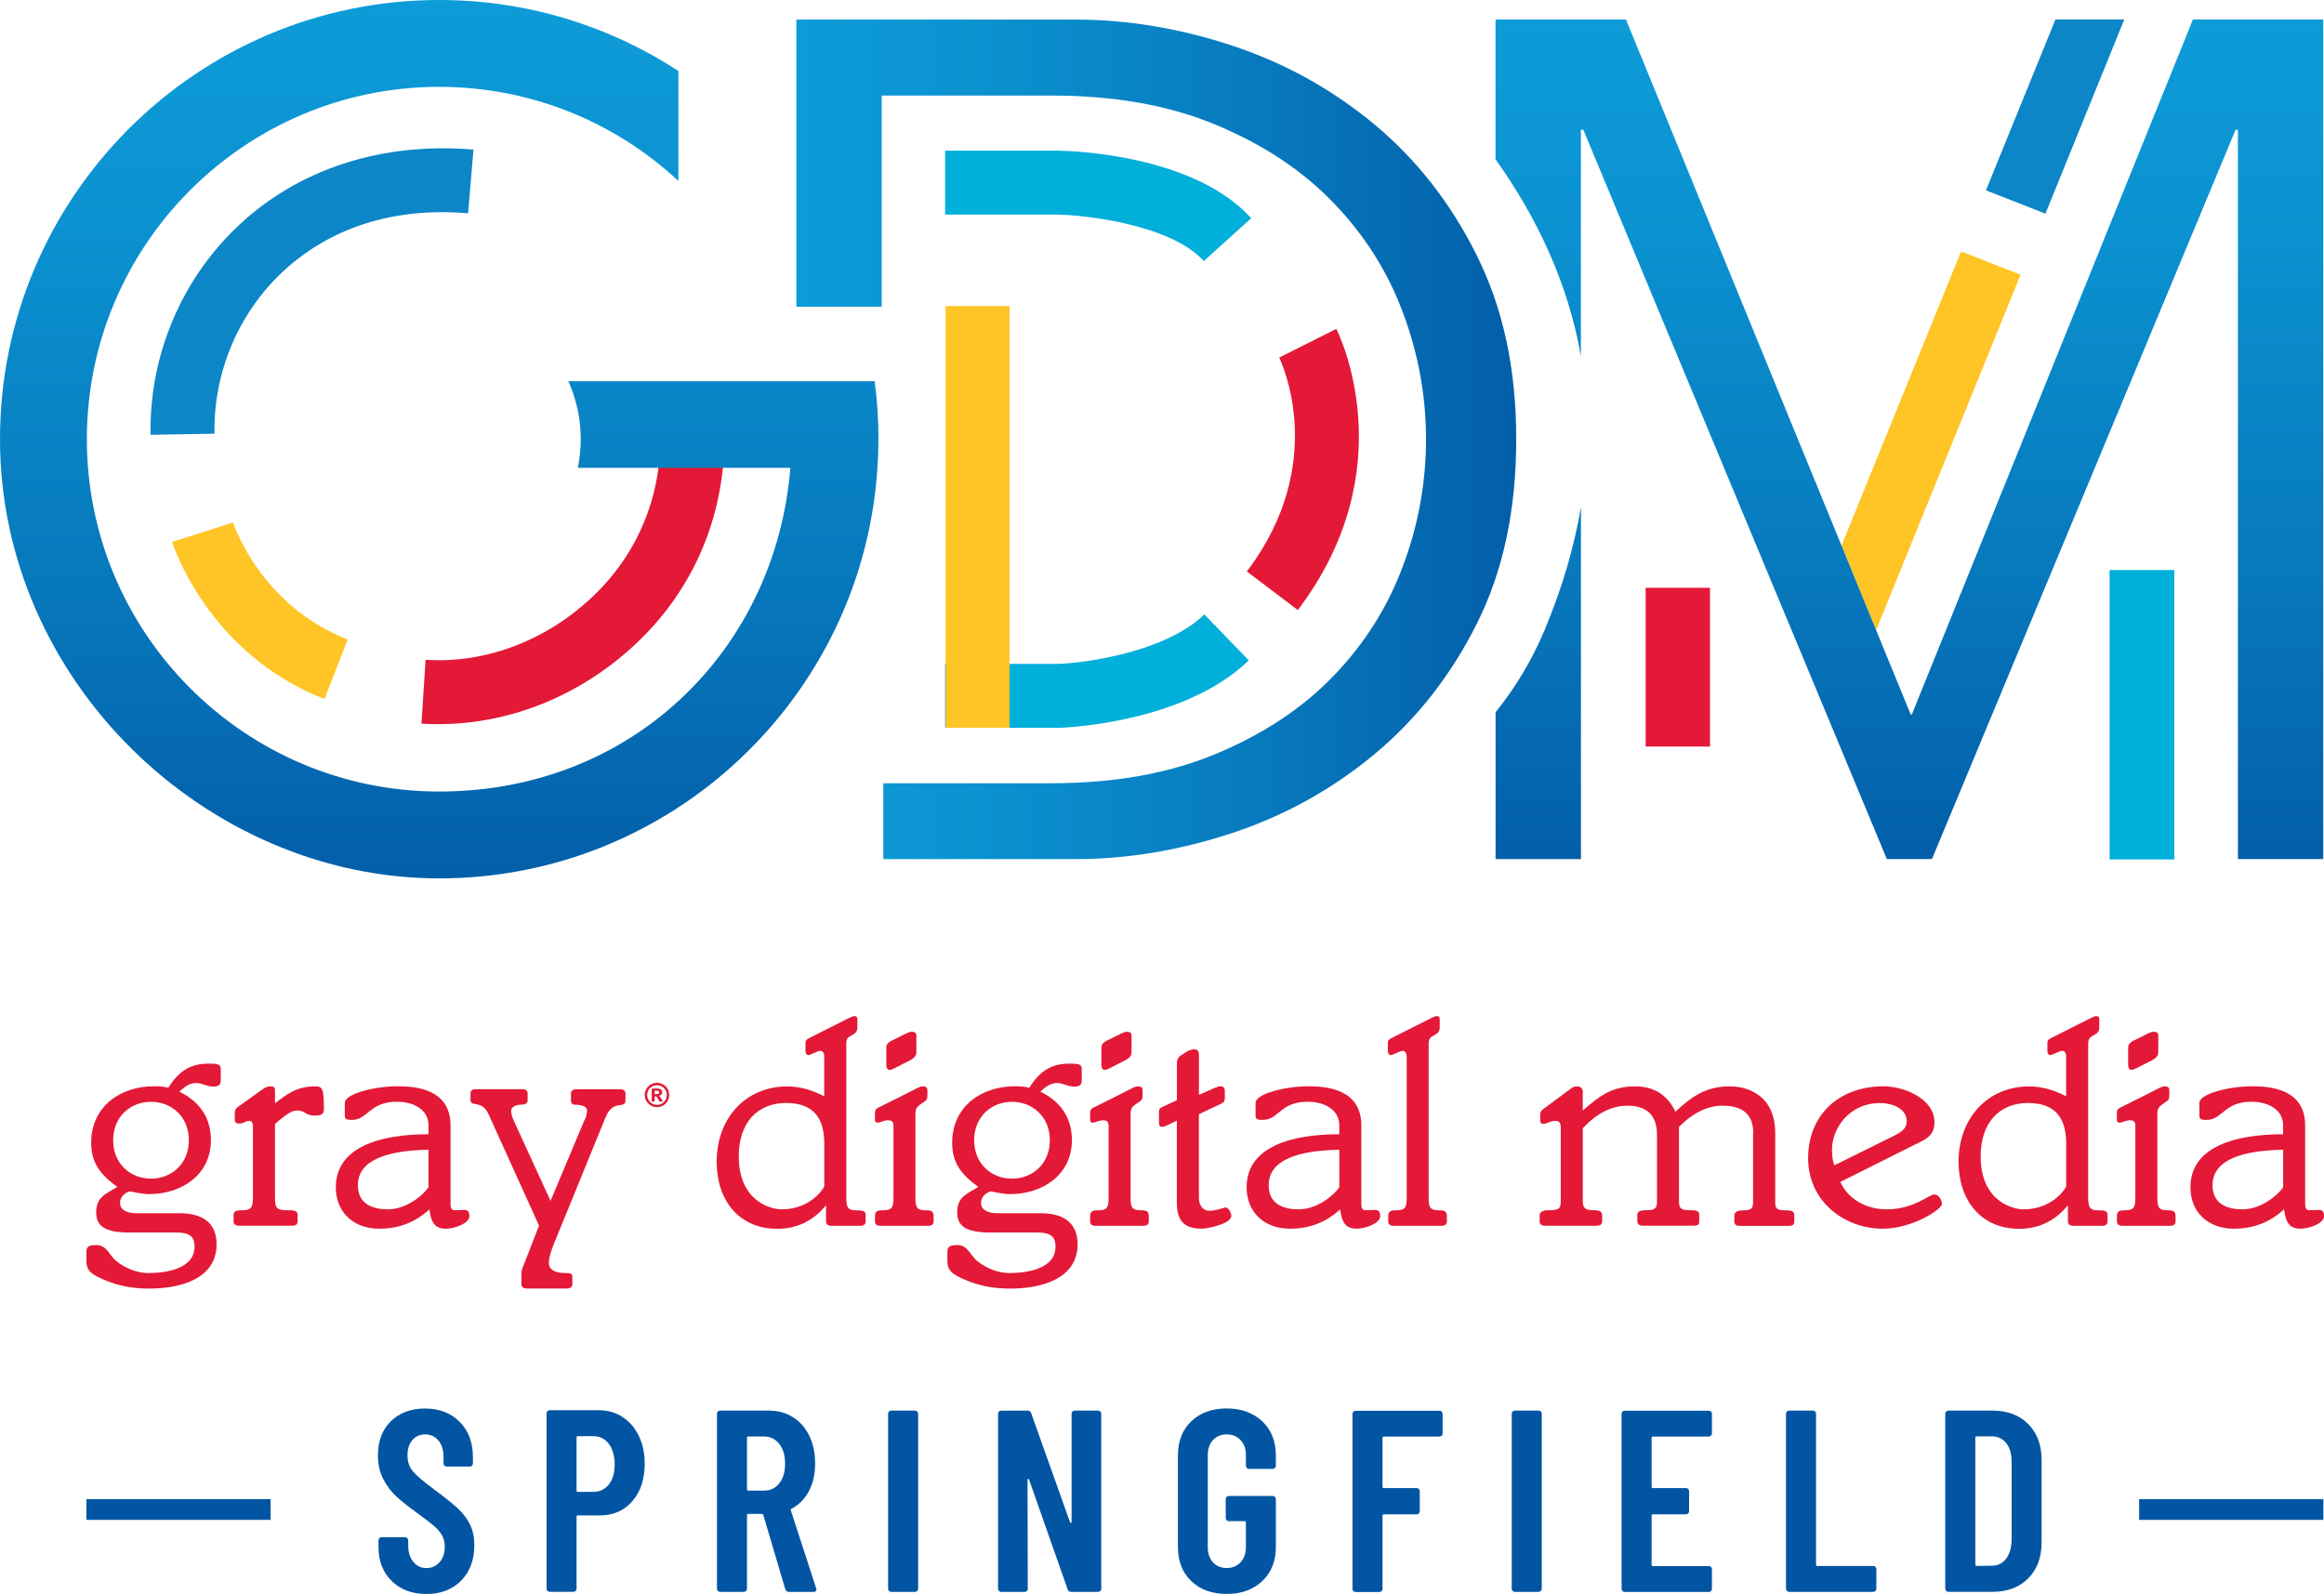 <?xml version="1.0" encoding="UTF-8" standalone="no"?>
<svg
   id="Layer_1"
   viewBox="0 0 448.91 307.95"
   version="1.1"
   sodipodi:docname="kytv-logo-white.svg"
   width="448.91"
   height="307.95"
   inkscape:version="1.3.2 (091e20e, 2023-11-25, custom)"
   xmlns:inkscape="http://www.inkscape.org/namespaces/inkscape"
   xmlns:sodipodi="http://sodipodi.sourceforge.net/DTD/sodipodi-0.dtd"
   xmlns:xlink="http://www.w3.org/1999/xlink"
   xmlns="http://www.w3.org/2000/svg"
   xmlns:svg="http://www.w3.org/2000/svg">
  <sodipodi:namedview
     id="namedview41"
     pagecolor="#ffffff"
     bordercolor="#000000"
     borderopacity="0.25"
     inkscape:showpageshadow="2"
     inkscape:pageopacity="0.0"
     inkscape:pagecheckerboard="0"
     inkscape:deskcolor="#d1d1d1"
     inkscape:zoom="1.2209596"
     inkscape:cx="219.08997"
     inkscape:cy="150.70114"
     inkscape:window-width="1440"
     inkscape:window-height="914"
     inkscape:window-x="-6"
     inkscape:window-y="-6"
     inkscape:window-maximized="1"
     inkscape:current-layer="Layer_1" />
  <defs
     id="defs4">
    <style
       id="style1">.cls-1{fill:url(#New_Gradient_Swatch_1);}.cls-1,.cls-2,.cls-3,.cls-4,.cls-5,.cls-6,.cls-7,.cls-8{stroke-width:0px;}.cls-2{fill:url(#New_Gradient_Swatch_1-3);}.cls-3{fill:url(#New_Gradient_Swatch_1-2);}.cls-9{fill:none;stroke:#0255a3;stroke-miterlimit:10;stroke-width:4px;}.cls-4{fill:#0c86c7;}.cls-5{fill:#e31937;}.cls-6{fill:#ffc425;}.cls-7{fill:#0255a3;}.cls-8{fill:#00afda;}</style>
    <linearGradient
       id="New_Gradient_Swatch_1"
       x1="261.78"
       y1="44.13"
       x2="261.78"
       y2="213.83"
       gradientUnits="userSpaceOnUse">
      <stop
         offset="0"
         stop-color="#0d9cd8"
         id="stop1" />
      <stop
         offset=".25"
         stop-color="#0b92d0"
         id="stop2" />
      <stop
         offset=".65"
         stop-color="#0779bd"
         id="stop3" />
      <stop
         offset=".99"
         stop-color="#035faa"
         id="stop4" />
    </linearGradient>
    <linearGradient
       id="New_Gradient_Swatch_1-2"
       x1="545.78"
       y1="47.9"
       x2="545.78"
       y2="210.11"
       xlink:href="#New_Gradient_Swatch_1"
       gradientTransform="translate(-176.94,-44.13)" />
    <linearGradient
       id="New_Gradient_Swatch_1-3"
       x1="330.78"
       y1="129"
       x2="469.82"
       y2="129"
       xlink:href="#New_Gradient_Swatch_1"
       gradientTransform="translate(-176.94,-44.13)" />
    <linearGradient
       inkscape:collect="always"
       xlink:href="#New_Gradient_Swatch_1"
       id="linearGradient41"
       gradientUnits="userSpaceOnUse"
       x1="261.78"
       y1="44.13"
       x2="261.78"
       y2="213.83"
       gradientTransform="translate(-176.94,-44.13)" />
  </defs>
  <path
     class="cls-7"
     d="m 75.66,305.44 c -1.7,-1.67 -2.55,-3.85 -2.55,-6.55 v -1.3 c 0,-0.17 0.06,-0.31 0.17,-0.43 0.12,-0.12 0.26,-0.18 0.42,-0.18 h 4.55 c 0.17,0 0.31,0.06 0.42,0.18 0.12,0.12 0.18,0.26 0.18,0.43 v 1 c 0,1.3 0.33,2.35 0.98,3.15 0.65,0.8 1.49,1.2 2.53,1.2 1.04,0 1.88,-0.38 2.55,-1.13 0.67,-0.75 1,-1.74 1,-2.98 0,-0.87 -0.18,-1.62 -0.55,-2.25 -0.37,-0.63 -0.88,-1.23 -1.55,-1.8 -0.67,-0.57 -1.73,-1.38 -3.2,-2.45 -1.67,-1.2 -3.01,-2.27 -4.03,-3.2 -1.02,-0.93 -1.87,-2.06 -2.55,-3.38 -0.68,-1.32 -1.03,-2.84 -1.03,-4.58 0,-2.77 0.83,-4.97 2.5,-6.6 1.67,-1.63 3.87,-2.45 6.6,-2.45 2.73,0 5,0.86 6.7,2.58 1.7,1.72 2.55,3.99 2.55,6.83 v 1.2 c 0,0.17 -0.06,0.31 -0.17,0.43 -0.12,0.12 -0.26,0.17 -0.42,0.17 h -4.5 c -0.17,0 -0.31,-0.06 -0.42,-0.17 -0.12,-0.12 -0.17,-0.26 -0.17,-0.43 v -1.3 c 0,-1.3 -0.33,-2.34 -0.98,-3.13 -0.65,-0.78 -1.51,-1.18 -2.58,-1.18 -1,0 -1.82,0.36 -2.45,1.08 -0.63,0.72 -0.95,1.71 -0.95,2.98 0,1.2 0.34,2.22 1.03,3.05 0.68,0.83 2.03,1.98 4.03,3.45 2.03,1.5 3.57,2.73 4.6,3.68 1.03,0.95 1.83,1.99 2.4,3.13 0.57,1.13 0.85,2.48 0.85,4.05 0,2.84 -0.85,5.11 -2.55,6.83 -1.7,1.72 -3.94,2.58 -6.7,2.58 -2.76,0 -5,-0.83 -6.7,-2.5 z"
     id="path4" />
  <path
     class="cls-7"
     d="m 120.25,273.77 c 1.35,0.87 2.4,2.08 3.15,3.65 0.75,1.57 1.13,3.35 1.13,5.35 0,3 -0.79,5.42 -2.38,7.25 -1.58,1.83 -3.68,2.75 -6.28,2.75 h -4.25 c -0.17,0 -0.25,0.08 -0.25,0.25 v 13.91 c 0,0.17 -0.06,0.31 -0.17,0.42 -0.12,0.12 -0.26,0.18 -0.42,0.18 h -4.6 c -0.17,0 -0.31,-0.06 -0.43,-0.18 -0.12,-0.12 -0.17,-0.26 -0.17,-0.42 v -33.87 c 0,-0.17 0.06,-0.31 0.17,-0.43 0.12,-0.12 0.26,-0.18 0.43,-0.18 h 9.4 c 1.77,0 3.33,0.43 4.68,1.3 z m -2.65,13.03 c 0.75,-0.95 1.13,-2.24 1.13,-3.88 0,-1.64 -0.38,-2.99 -1.13,-3.98 -0.75,-0.98 -1.74,-1.48 -2.98,-1.48 h -3 c -0.17,0 -0.25,0.08 -0.25,0.25 v 10.26 c 0,0.17 0.08,0.25 0.25,0.25 h 3 c 1.23,0 2.23,-0.48 2.98,-1.43 z"
     id="path5" />
  <path
     class="cls-7"
     d="m 151.69,307.04 -4.25,-14.36 c -0.07,-0.13 -0.15,-0.2 -0.25,-0.2 h -2.65 c -0.17,0 -0.25,0.08 -0.25,0.25 v 14.21 c 0,0.17 -0.06,0.31 -0.18,0.42 -0.12,0.12 -0.26,0.18 -0.42,0.18 h -4.6 c -0.17,0 -0.31,-0.06 -0.42,-0.18 -0.12,-0.12 -0.18,-0.26 -0.18,-0.42 v -33.82 c 0,-0.17 0.06,-0.31 0.18,-0.43 0.12,-0.12 0.26,-0.17 0.42,-0.17 h 9.41 c 1.77,0 3.33,0.42 4.68,1.28 1.35,0.86 2.4,2.05 3.15,3.6 0.75,1.55 1.12,3.33 1.12,5.33 0,2 -0.4,3.85 -1.2,5.35 -0.8,1.5 -1.92,2.63 -3.35,3.4 -0.13,0.03 -0.18,0.13 -0.15,0.3 l 4.9,15.06 c 0.03,0.07 0.05,0.15 0.05,0.25 0,0.3 -0.18,0.45 -0.55,0.45 h -4.8 c -0.33,0 -0.55,-0.17 -0.65,-0.5 z m -7.4,-29.27 v 9.96 c 0,0.17 0.08,0.25 0.25,0.25 h 3.05 c 1.2,0 2.18,-0.47 2.93,-1.4 0.75,-0.93 1.13,-2.2 1.13,-3.8 0,-1.6 -0.38,-2.88 -1.13,-3.83 -0.75,-0.95 -1.73,-1.43 -2.93,-1.43 h -3.05 c -0.17,0 -0.25,0.08 -0.25,0.25 z"
     id="path6" />
  <path
     class="cls-7"
     d="m 171.73,307.36 c -0.12,-0.12 -0.18,-0.26 -0.18,-0.42 v -33.82 c 0,-0.17 0.06,-0.31 0.18,-0.43 0.12,-0.12 0.26,-0.17 0.42,-0.17 h 4.6 c 0.17,0 0.31,0.06 0.42,0.17 0.12,0.12 0.18,0.26 0.18,0.43 v 33.82 c 0,0.17 -0.06,0.31 -0.18,0.42 -0.12,0.12 -0.26,0.18 -0.42,0.18 h -4.6 c -0.17,0 -0.31,-0.06 -0.42,-0.18 z"
     id="path7" />
  <path
     class="cls-7"
     d="m 207.15,272.69 c 0.12,-0.12 0.26,-0.17 0.42,-0.17 h 4.55 c 0.17,0 0.31,0.06 0.42,0.17 0.12,0.12 0.18,0.26 0.18,0.43 v 33.82 c 0,0.17 -0.06,0.31 -0.18,0.42 -0.12,0.12 -0.26,0.18 -0.42,0.18 h -5.25 c -0.33,0 -0.55,-0.17 -0.65,-0.5 l -7.45,-21.21 c -0.03,-0.1 -0.09,-0.14 -0.17,-0.12 -0.08,0.02 -0.12,0.08 -0.12,0.18 l 0.05,21.06 c 0,0.17 -0.06,0.31 -0.17,0.42 -0.12,0.12 -0.26,0.18 -0.42,0.18 h -4.55 c -0.17,0 -0.31,-0.06 -0.42,-0.18 -0.12,-0.12 -0.18,-0.26 -0.18,-0.42 v -33.82 c 0,-0.17 0.06,-0.31 0.18,-0.43 0.12,-0.12 0.26,-0.17 0.42,-0.17 h 5.15 c 0.33,0 0.55,0.17 0.65,0.5 l 7.5,21.06 c 0.03,0.1 0.09,0.14 0.18,0.12 0.08,-0.02 0.12,-0.08 0.12,-0.17 v -20.91 c 0,-0.17 0.06,-0.31 0.17,-0.43 z"
     id="path8" />
  <path
     class="cls-7"
     d="m 230.11,305.46 c -1.72,-1.65 -2.58,-3.84 -2.58,-6.58 v -17.71 c 0,-2.73 0.86,-4.93 2.58,-6.58 1.72,-1.65 3.99,-2.48 6.83,-2.48 2.84,0 5.13,0.83 6.88,2.48 1.75,1.65 2.63,3.86 2.63,6.63 v 1.95 c 0,0.17 -0.06,0.31 -0.17,0.43 -0.12,0.12 -0.26,0.18 -0.42,0.18 h -4.6 c -0.17,0 -0.31,-0.06 -0.43,-0.18 -0.12,-0.12 -0.17,-0.26 -0.17,-0.43 v -2.05 c 0,-1.2 -0.34,-2.17 -1.03,-2.9 -0.68,-0.73 -1.58,-1.1 -2.68,-1.1 -1.1,0 -1.98,0.37 -2.65,1.1 -0.67,0.73 -1,1.7 -1,2.9 v 17.81 c 0,1.2 0.33,2.17 1,2.9 0.67,0.73 1.55,1.1 2.65,1.1 1.1,0 1.99,-0.37 2.68,-1.1 0.68,-0.73 1.03,-1.7 1.03,-2.9 v -4.8 c 0,-0.17 -0.08,-0.25 -0.25,-0.25 h -3.05 c -0.17,0 -0.31,-0.06 -0.42,-0.17 -0.12,-0.12 -0.18,-0.26 -0.18,-0.43 v -3.65 c 0,-0.17 0.06,-0.31 0.18,-0.43 0.12,-0.12 0.26,-0.18 0.42,-0.18 h 8.5 c 0.17,0 0.31,0.06 0.42,0.18 0.12,0.12 0.17,0.26 0.17,0.43 v 9.25 c 0,2.73 -0.88,4.93 -2.63,6.58 -1.75,1.65 -4.04,2.48 -6.88,2.48 -2.84,0 -5.11,-0.83 -6.83,-2.48 z"
     id="path9" />
  <path
     class="cls-7"
     d="m 278.48,277.35 c -0.12,0.12 -0.26,0.18 -0.43,0.18 H 267.3 c -0.17,0 -0.25,0.08 -0.25,0.25 v 9.46 c 0,0.17 0.08,0.25 0.25,0.25 h 6.35 c 0.17,0 0.31,0.06 0.43,0.18 0.12,0.12 0.17,0.26 0.17,0.43 v 3.85 c 0,0.17 -0.06,0.31 -0.17,0.43 -0.11,0.12 -0.26,0.18 -0.43,0.18 h -6.35 c -0.17,0 -0.25,0.08 -0.25,0.25 v 14.16 c 0,0.17 -0.06,0.31 -0.18,0.42 -0.12,0.12 -0.26,0.18 -0.42,0.18 h -4.6 c -0.17,0 -0.31,-0.06 -0.42,-0.18 -0.12,-0.12 -0.18,-0.26 -0.18,-0.42 v -33.82 c 0,-0.17 0.06,-0.31 0.18,-0.43 0.12,-0.12 0.26,-0.17 0.42,-0.17 h 16.21 c 0.17,0 0.31,0.06 0.43,0.17 0.12,0.12 0.17,0.26 0.17,0.43 v 3.8 c 0,0.17 -0.06,0.31 -0.17,0.43 z"
     id="path10" />
  <path
     class="cls-7"
     d="m 292.19,307.36 c -0.12,-0.12 -0.18,-0.26 -0.18,-0.42 v -33.82 c 0,-0.17 0.06,-0.31 0.18,-0.43 0.12,-0.12 0.26,-0.17 0.42,-0.17 h 4.6 c 0.17,0 0.31,0.06 0.42,0.17 0.12,0.12 0.18,0.26 0.18,0.43 v 33.82 c 0,0.17 -0.06,0.31 -0.18,0.42 -0.12,0.12 -0.26,0.18 -0.42,0.18 h -4.6 c -0.17,0 -0.31,-0.06 -0.42,-0.18 z"
     id="path11" />
  <path
     class="cls-7"
     d="m 330.51,277.35 c -0.12,0.12 -0.26,0.18 -0.42,0.18 h -10.81 c -0.17,0 -0.25,0.08 -0.25,0.25 v 9.46 c 0,0.17 0.08,0.25 0.25,0.25 h 6.4 c 0.17,0 0.31,0.06 0.42,0.18 0.12,0.12 0.17,0.26 0.17,0.43 v 3.85 c 0,0.17 -0.06,0.31 -0.17,0.43 -0.11,0.12 -0.26,0.18 -0.42,0.18 h -6.4 c -0.17,0 -0.25,0.08 -0.25,0.25 v 9.5 c 0,0.17 0.08,0.25 0.25,0.25 h 10.81 c 0.17,0 0.31,0.06 0.42,0.17 0.12,0.12 0.17,0.26 0.17,0.43 v 3.8 c 0,0.17 -0.06,0.31 -0.17,0.42 -0.12,0.12 -0.26,0.18 -0.42,0.18 h -16.26 c -0.17,0 -0.31,-0.06 -0.42,-0.18 -0.12,-0.12 -0.18,-0.26 -0.18,-0.42 v -33.82 c 0,-0.17 0.06,-0.31 0.18,-0.43 0.12,-0.12 0.26,-0.17 0.42,-0.17 h 16.26 c 0.17,0 0.31,0.06 0.42,0.17 0.12,0.12 0.17,0.26 0.17,0.43 v 3.8 c 0,0.17 -0.06,0.31 -0.17,0.43 z"
     id="path12" />
  <path
     class="cls-7"
     d="m 345.17,307.36 c -0.12,-0.12 -0.18,-0.26 -0.18,-0.42 v -33.82 c 0,-0.17 0.06,-0.31 0.18,-0.43 0.12,-0.12 0.26,-0.17 0.42,-0.17 h 4.6 c 0.17,0 0.31,0.06 0.42,0.17 0.12,0.12 0.18,0.26 0.18,0.43 v 29.17 c 0,0.17 0.08,0.25 0.25,0.25 h 10.81 c 0.17,0 0.31,0.06 0.42,0.17 0.12,0.12 0.17,0.26 0.17,0.43 v 3.8 c 0,0.17 -0.06,0.31 -0.17,0.42 -0.12,0.12 -0.26,0.18 -0.42,0.18 h -16.26 c -0.17,0 -0.31,-0.06 -0.42,-0.18 z"
     id="path13" />
  <path
     class="cls-7"
     d="m 375.93,307.36 c -0.12,-0.12 -0.18,-0.26 -0.18,-0.42 v -33.82 c 0,-0.17 0.06,-0.31 0.18,-0.43 0.12,-0.12 0.26,-0.17 0.42,-0.17 h 8.55 c 2.87,0 5.16,0.87 6.88,2.6 1.72,1.73 2.58,4.05 2.58,6.95 v 15.91 c 0,2.9 -0.86,5.22 -2.58,6.95 -1.72,1.73 -4.01,2.6 -6.88,2.6 h -8.55 c -0.17,0 -0.31,-0.06 -0.42,-0.18 z m 5.88,-4.83 3,-0.05 c 1.1,0 1.99,-0.44 2.68,-1.33 0.68,-0.88 1.04,-2.06 1.08,-3.53 v -15.21 c 0,-1.5 -0.34,-2.69 -1.03,-3.58 -0.68,-0.88 -1.61,-1.33 -2.78,-1.33 h -2.95 c -0.17,0 -0.25,0.08 -0.25,0.25 v 24.51 c 0,0.17 0.08,0.25 0.25,0.25 z"
     id="path14" />
  <line
     class="cls-9"
     x1="448.79"
     y1="291.63"
     x2="413.2"
     y2="291.63"
     id="line14" />
  <line
     class="cls-9"
     x1="52.27"
     y1="291.63"
     x2="16.68"
     y2="291.63"
     id="line15" />
  <path
     class="cls-5"
     d="m 34.7,234.39 c 4.26,0 7.14,1.73 7.14,5.99 0,6.73 -7.08,8.57 -13.01,8.57 -3.11,0 -5.87,-0.52 -8.23,-1.5 -2.82,-1.15 -3.91,-1.84 -3.91,-3.86 v -1.78 c 0,-0.92 0.46,-1.27 1.9,-1.27 2.13,0 2.47,2.01 3.97,3.17 1.78,1.38 3.97,2.24 6.1,2.24 2.99,0 8.92,-0.63 8.92,-5.12 0,-1.61 -0.63,-2.71 -3.4,-2.71 h -9.15 c -4.66,0 -6.45,-1.21 -6.45,-3.86 0,-2.99 1.78,-3.57 4.09,-4.95 -3.17,-2.3 -5.06,-4.55 -5.06,-8.52 0,-7.02 5.64,-10.93 12.14,-10.93 1.04,0 1.84,0.06 2.76,0.29 2.13,-3.4 4.43,-4.66 7.77,-4.66 2.01,0 2.36,0.17 2.36,1.15 v 2.13 c 0,0.92 -0.52,1.15 -1.5,1.15 -1.27,0 -2.07,-0.69 -3.22,-0.69 -1.5,0 -2.42,0.92 -3.28,1.67 3.91,1.9 6.1,5.01 6.1,9.38 0,6.73 -5.7,10.42 -11.97,10.42 -1.32,0 -3.45,-0.52 -3.68,-0.52 -0.23,0 -1.9,0.58 -1.9,2.25 0,1.38 1.44,1.96 3.17,1.96 h 8.35 z m -5.53,-6.68 c 3.91,0 7.31,-2.82 7.31,-7.42 0,-4.6 -3.4,-7.43 -7.31,-7.43 -3.91,0 -7.31,2.82 -7.31,7.43 0,4.61 3.4,7.42 7.31,7.42 z"
     id="path15" />
  <path
     class="cls-5"
     d="m 53.12,231.45 c 0,2.07 0.4,2.36 2.59,2.36 1.44,0 1.78,0.23 1.78,0.98 v 1.15 c 0,0.58 -0.35,0.86 -1.09,0.86 H 46.21 c -0.75,0 -1.09,-0.29 -1.09,-0.86 v -1.15 c 0,-0.75 0.35,-0.98 1.78,-0.98 1.43,0 1.96,-0.4 1.96,-2.36 v -13.64 c 0,-0.98 -0.23,-1.26 -0.81,-1.26 -0.52,0 -1.09,0.52 -1.78,0.52 -0.69,0 -0.92,-0.23 -0.92,-0.81 v -1.32 c 0,-0.4 0.12,-0.75 0.69,-1.15 l 4.43,-3.16 c 0.63,-0.46 1.09,-0.75 1.73,-0.75 0.64,0 0.92,0.17 0.92,0.75 v 2.53 c 2.13,-1.67 4.2,-3.28 7.66,-3.28 1.5,0 1.78,0.29 1.78,4.43 0,0.81 -0.35,1.21 -1.67,1.21 -2.07,0 -1.84,-0.98 -3.51,-0.98 -1.44,0 -3.17,1.73 -4.26,2.59 v 14.33 z"
     id="path16" />
  <path
     class="cls-5"
     d="m 87.03,232.72 c 0,0.69 0.29,1.09 0.69,1.09 0.58,0 1.27,-0.06 1.96,-0.06 0.69,0 0.98,0.35 0.98,1.21 0,1.44 -2.94,2.42 -4.55,2.42 -2.42,0 -2.88,-1.67 -3.16,-3.74 -2.65,2.42 -5.76,3.74 -9.73,3.74 -4.83,0 -8.35,-3.11 -8.35,-8 0,-7.89 8.75,-10.25 17.9,-10.25 v -1.73 c 0,-2.99 -2.82,-4.55 -6.1,-4.55 -5.35,0 -5.58,3.51 -8.69,3.51 -1.15,0 -1.38,-0.23 -1.38,-0.75 v -2.53 c 0,-1.78 5.76,-3.22 10.24,-3.22 3.8,0 10.19,0.69 10.19,7.6 v 15.25 z m -4.26,-10.59 c -7.83,0.12 -13.64,1.9 -13.64,6.85 0,3.51 2.65,4.66 5.81,4.66 3.45,0 6.68,-2.59 7.83,-4.26 z"
     id="path17" />
  <path
     class="cls-5"
     d="m 112.99,216.26 c 0.35,-0.75 0.4,-1.27 0.4,-1.79 0,-0.69 -1.04,-1.04 -2.24,-1.04 -0.63,0 -0.86,-0.29 -0.86,-0.86 v -1.27 c 0,-0.58 0.35,-0.86 1.09,-0.86 h 8.35 c 0.75,0 1.09,0.29 1.09,0.86 v 1.32 c 0,1.73 -2.42,-0.35 -3.86,3.28 l -9.9,24.23 c -0.58,1.44 -1.04,2.76 -1.04,3.97 0,1.09 1.15,1.84 2.99,1.84 1.27,0 1.55,0.12 1.55,0.81 v 1.32 c 0,0.57 -0.35,0.86 -1.09,0.86 h -7.66 c -0.75,0 -1.09,-0.29 -1.09,-0.86 v -1.9 c 0,-1.04 0.52,-1.96 0.81,-2.71 l 2.59,-6.68 -9.73,-21.47 c -1.32,-2.99 -3.51,-1.27 -3.51,-2.82 v -1.21 c 0,-0.58 0.35,-0.86 1.09,-0.86 h 8.86 c 0.75,0 1.09,0.29 1.09,0.86 v 1.21 c 0,0.63 -0.35,0.92 -1.27,0.92 -1.15,0 -1.9,0.52 -1.9,1.15 0,0.86 0.23,1.32 0.52,2.01 l 7.08,15.43 6.62,-15.77 z"
     id="path18" />
  <path
     class="cls-5"
     d="m 159.22,204.17 c 0,-0.81 -0.35,-1.15 -0.75,-1.15 -0.58,0 -1.84,0.81 -2.3,0.81 -0.46,0 -0.58,-0.4 -0.58,-0.86 v -1.55 c 0,-0.35 0.17,-0.63 0.81,-0.92 l 7.54,-3.8 c 0.4,-0.17 0.81,-0.4 1.09,-0.4 0.4,0 0.58,0.17 0.58,0.58 v 1.67 c 0,0.52 -0.23,0.92 -0.58,1.15 l -1.04,0.63 c -0.35,0.23 -0.52,0.69 -0.52,1.27 v 29.87 c 0,1.96 0.46,2.36 1.96,2.36 1.5,0 1.78,0.23 1.78,0.98 v 1.15 c 0,0.58 -0.35,0.86 -1.09,0.86 h -5.47 c -0.75,0 -1.09,-0.29 -1.09,-0.86 v -2.99 h -0.12 c -2.24,2.76 -5.41,4.43 -9.27,4.43 -7.54,0 -11.74,-5.64 -11.74,-12.95 0,-8.46 5.64,-14.56 13.64,-14.56 2.53,0 4.89,0.75 7.14,1.9 v -7.6 z m 0,16.75 c 0,-5.01 -2.19,-7.83 -7.37,-7.83 -5.53,0 -9.15,3.8 -9.15,10.3 0,8.92 6.5,10.25 8.23,10.25 4.49,0 7.19,-2.53 8.29,-4.38 z"
     id="path19" />
  <path
     class="cls-5"
     d="m 172.58,217.52 c 0,-0.75 -0.23,-1.09 -1.09,-1.09 -0.69,0 -1.5,0.46 -1.96,0.46 -0.46,0 -0.52,-0.29 -0.52,-0.69 v -1.26 c 0,-0.35 0.12,-0.69 0.58,-0.92 7.19,-3.51 7.89,-4.14 8.63,-4.14 0.63,0 0.92,0.23 0.92,0.75 v 1.09 c 0,0.58 -0.17,0.86 -0.81,1.27 -1.15,0.75 -1.5,1.04 -1.5,2.19 v 16.29 c 0,2.01 0.4,2.36 2.24,2.36 0.92,0 1.27,0.29 1.27,1.15 v 0.98 c 0,0.58 -0.35,0.86 -1.09,0.86 h -9.15 c -0.75,0 -1.09,-0.29 -1.09,-0.86 v -0.98 c 0,-0.86 0.4,-1.15 1.32,-1.15 1.84,0 2.25,-0.35 2.25,-2.36 v -13.93 z m -1.38,-15.08 c 0,-0.81 0.29,-1.09 2.07,-1.9 1.5,-0.75 2.3,-1.21 2.82,-1.21 0.63,0 0.92,0.23 0.92,0.69 v 3.22 c 0,1.04 -0.63,1.32 -2.47,2.24 -1.55,0.81 -2.25,1.21 -2.71,1.21 -0.46,0 -0.63,-0.46 -0.63,-1.04 v -3.22 z"
     id="path20" />
  <path
     class="cls-5"
     d="m 201.01,234.39 c 4.26,0 7.14,1.73 7.14,5.99 0,6.73 -7.08,8.57 -13.01,8.57 -3.11,0 -5.87,-0.52 -8.23,-1.5 -2.82,-1.15 -3.91,-1.84 -3.91,-3.86 v -1.78 c 0,-0.92 0.46,-1.27 1.9,-1.27 2.13,0 2.47,2.01 3.97,3.17 1.78,1.38 3.97,2.24 6.1,2.24 2.99,0 8.92,-0.63 8.92,-5.12 0,-1.61 -0.63,-2.71 -3.4,-2.71 h -9.15 c -4.66,0 -6.45,-1.21 -6.45,-3.86 0,-2.99 1.78,-3.57 4.09,-4.95 -3.17,-2.3 -5.06,-4.55 -5.06,-8.52 0,-7.02 5.64,-10.93 12.14,-10.93 1.04,0 1.84,0.06 2.76,0.29 2.13,-3.4 4.43,-4.66 7.77,-4.66 2.01,0 2.36,0.17 2.36,1.15 v 2.13 c 0,0.92 -0.52,1.15 -1.5,1.15 -1.27,0 -2.07,-0.69 -3.22,-0.69 -1.5,0 -2.42,0.92 -3.28,1.67 3.91,1.9 6.1,5.01 6.1,9.38 0,6.73 -5.7,10.42 -11.97,10.42 -1.32,0 -3.45,-0.52 -3.68,-0.52 -0.23,0 -1.9,0.58 -1.9,2.25 0,1.38 1.44,1.96 3.17,1.96 h 8.35 z m -5.53,-6.68 c 3.91,0 7.31,-2.82 7.31,-7.42 0,-4.6 -3.4,-7.43 -7.31,-7.43 -3.91,0 -7.31,2.82 -7.31,7.43 0,4.61 3.4,7.42 7.31,7.42 z"
     id="path21" />
  <path
     class="cls-5"
     d="m 214.14,217.52 c 0,-0.75 -0.23,-1.09 -1.09,-1.09 -0.69,0 -1.5,0.46 -1.96,0.46 -0.46,0 -0.52,-0.29 -0.52,-0.69 v -1.26 c 0,-0.35 0.12,-0.69 0.58,-0.92 7.19,-3.51 7.89,-4.14 8.63,-4.14 0.63,0 0.92,0.23 0.92,0.75 v 1.09 c 0,0.58 -0.17,0.86 -0.81,1.27 -1.15,0.75 -1.5,1.04 -1.5,2.19 v 16.29 c 0,2.01 0.4,2.36 2.24,2.36 0.92,0 1.27,0.29 1.27,1.15 v 0.98 c 0,0.58 -0.35,0.86 -1.09,0.86 h -9.15 c -0.75,0 -1.09,-0.29 -1.09,-0.86 v -0.98 c 0,-0.86 0.4,-1.15 1.32,-1.15 1.84,0 2.25,-0.35 2.25,-2.36 v -13.93 z m -1.38,-15.08 c 0,-0.81 0.29,-1.09 2.07,-1.9 1.5,-0.75 2.3,-1.21 2.82,-1.21 0.63,0 0.92,0.23 0.92,0.69 v 3.22 c 0,1.04 -0.63,1.32 -2.48,2.24 -1.55,0.81 -2.24,1.21 -2.71,1.21 -0.47,0 -0.63,-0.46 -0.63,-1.04 v -3.22 z"
     id="path22" />
  <path
     class="cls-5"
     d="m 227.33,216.49 -1.04,0.52 c -0.98,0.46 -1.32,0.69 -1.84,0.69 -0.46,0 -0.58,-0.35 -0.58,-0.98 v -1.96 c 0,-0.4 0.11,-0.69 0.81,-0.98 l 2.65,-1.21 v -6.91 c 0,-1.09 0.23,-1.44 1.09,-1.96 l 0.81,-0.52 c 0.52,-0.35 1.27,-0.46 1.5,-0.46 0.52,0 0.86,0.29 0.86,1.09 v 7.71 l 2.99,-1.32 c 0.46,-0.17 0.92,-0.35 1.09,-0.35 0.58,0 0.92,0.29 0.92,0.92 v 1.44 c 0,0.46 -0.23,0.81 -0.75,1.04 l -4.26,2.01 v 16.12 c 0,1.21 0.58,2.53 2.07,2.53 1.27,0 2.76,-0.63 3.11,-0.63 0.58,0 1.09,1.15 1.09,1.61 0,1.55 -4.6,2.48 -5.7,2.48 -3.22,0 -4.83,-1.32 -4.83,-5.06 v -15.83 z"
     id="path23" />
  <path
     class="cls-5"
     d="m 262.96,232.72 c 0,0.69 0.29,1.09 0.69,1.09 0.58,0 1.27,-0.06 1.96,-0.06 0.69,0 0.98,0.35 0.98,1.21 0,1.44 -2.94,2.42 -4.55,2.42 -2.42,0 -2.88,-1.67 -3.17,-3.74 -2.65,2.42 -5.76,3.74 -9.73,3.74 -4.83,0 -8.34,-3.11 -8.34,-8 0,-7.89 8.75,-10.25 17.9,-10.25 v -1.73 c 0,-2.99 -2.82,-4.55 -6.1,-4.55 -5.35,0 -5.58,3.51 -8.69,3.51 -1.15,0 -1.38,-0.23 -1.38,-0.75 v -2.53 c 0,-1.78 5.76,-3.22 10.24,-3.22 3.8,0 10.19,0.69 10.19,7.6 v 15.25 z m -4.26,-10.59 c -7.83,0.12 -13.64,1.9 -13.64,6.85 0,3.51 2.65,4.66 5.81,4.66 3.45,0 6.68,-2.59 7.83,-4.26 z"
     id="path24" />
  <path
     class="cls-5"
     d="m 271.71,204.17 c 0,-0.81 -0.35,-1.15 -0.75,-1.15 -0.58,0 -1.84,0.81 -2.3,0.81 -0.46,0 -0.58,-0.4 -0.58,-0.86 v -1.55 c 0,-0.35 0.17,-0.63 0.81,-0.92 l 7.54,-3.8 c 0.4,-0.17 0.81,-0.4 1.09,-0.4 0.4,0 0.58,0.17 0.58,0.58 v 1.67 c 0,0.52 -0.23,0.92 -0.58,1.15 l -1.04,0.63 c -0.35,0.23 -0.52,0.69 -0.52,1.27 v 29.87 c 0,2.01 0.4,2.36 2.25,2.36 0.92,0 1.27,0.29 1.27,1.15 v 0.98 c 0,0.58 -0.35,0.86 -1.09,0.86 h -9.15 c -0.75,0 -1.09,-0.29 -1.09,-0.86 v -0.98 c 0,-0.86 0.4,-1.15 1.32,-1.15 1.84,0 2.25,-0.35 2.25,-2.36 v -27.28 z"
     id="path25" />
  <path
     class="cls-5"
     d="m 338.66,218.85 c 0,-4.37 -3.11,-5.24 -5.99,-5.24 -4.09,0 -7.31,2.99 -8.35,4.14 v 14.39 c 0,1.38 0.4,1.67 2.3,1.67 1.32,0 1.61,0.29 1.61,0.86 v 1.44 c 0,0.52 -0.46,0.69 -1.09,0.69 h -9.78 c -0.69,0 -1.09,-0.29 -1.09,-0.92 v -1.15 c 0,-0.58 0.4,-0.92 1.61,-0.92 1.78,0 2.19,-0.29 2.19,-1.67 v -12.95 c 0,-3.16 -1.44,-5.58 -5.7,-5.58 -4.26,0 -7.25,2.88 -8.63,4.37 v 14.16 c 0,1.44 0.75,1.67 2.13,1.67 1.21,0 1.61,0.29 1.61,1.04 v 0.98 c 0,0.69 -0.29,0.98 -1.21,0.98 h -9.78 c -0.75,0 -1.09,-0.29 -1.09,-0.86 v -1.15 c 0,-0.63 0.63,-0.98 1.61,-0.98 2.07,0 2.47,-0.29 2.47,-1.67 v -14.27 c 0,-1.04 -0.35,-1.32 -1.09,-1.32 -0.92,0 -1.73,0.57 -2.19,0.57 -0.52,0 -0.69,-0.29 -0.69,-0.63 v -1.04 c 0,-0.57 0.17,-0.92 0.69,-1.27 l 5.29,-3.91 c 0.29,-0.23 0.63,-0.4 1.09,-0.4 0.58,0 1.15,0.29 1.15,0.98 v 3.68 c 3.28,-2.82 5.58,-4.66 10.13,-4.66 3.68,0 6.27,1.73 7.77,4.89 3.28,-3.05 5.99,-4.89 10.53,-4.89 3.8,0 8.75,2.01 8.75,9.04 v 13.24 c 0,1.32 0.23,1.67 2.07,1.67 1.27,0 1.61,0.29 1.61,0.98 v 1.21 c 0,0.52 -0.29,0.81 -1.04,0.81 h -9.5 c -0.75,0 -1.04,-0.29 -1.04,-0.92 v -1.09 c 0,-0.63 0.63,-0.98 1.61,-0.98 1.61,0 2.01,-0.29 2.01,-1.67 v -13.3 z"
     id="path26" />
  <path
     class="cls-5"
     d="m 349.26,223.74 c 0,-8.29 5.93,-13.87 14.56,-13.87 3.86,0 9.84,2.3 9.84,6.96 0,2.65 -1.78,3.34 -3.91,4.37 l -14.27,7.14 c 1.55,3.45 5.18,5.3 8.92,5.3 5.35,0 8.17,-2.88 9.27,-2.88 0.58,0 1.44,0.81 1.44,1.84 0,1.03 -5.76,4.78 -11.4,4.78 -7.42,0 -14.45,-5.24 -14.45,-13.64 z m 16.69,-4.37 c 1.61,-0.81 2.36,-1.5 2.36,-2.76 0,-2.53 -2.99,-3.51 -5.06,-3.51 -6.22,0 -9.38,5.06 -9.38,8.98 0,1.32 0.17,2.36 0.46,3.05 l 11.63,-5.76 z"
     id="path27" />
  <path
     class="cls-5"
     d="m 399.11,204.17 c 0,-0.81 -0.35,-1.15 -0.75,-1.15 -0.58,0 -1.84,0.81 -2.3,0.81 -0.46,0 -0.58,-0.4 -0.58,-0.86 v -1.55 c 0,-0.35 0.17,-0.63 0.81,-0.92 l 7.54,-3.8 c 0.4,-0.17 0.81,-0.4 1.09,-0.4 0.4,0 0.58,0.17 0.58,0.58 v 1.67 c 0,0.52 -0.23,0.92 -0.58,1.15 l -1.04,0.63 c -0.35,0.23 -0.52,0.69 -0.52,1.27 v 29.87 c 0,1.96 0.46,2.36 1.96,2.36 1.5,0 1.78,0.23 1.78,0.98 v 1.15 c 0,0.58 -0.35,0.86 -1.09,0.86 h -5.47 c -0.75,0 -1.09,-0.29 -1.09,-0.86 v -2.99 h -0.12 c -2.25,2.76 -5.41,4.43 -9.27,4.43 -7.54,0 -11.74,-5.64 -11.74,-12.95 0,-8.46 5.64,-14.56 13.64,-14.56 2.53,0 4.89,0.75 7.14,1.9 v -7.6 z m 0,16.75 c 0,-5.01 -2.19,-7.83 -7.37,-7.83 -5.53,0 -9.15,3.8 -9.15,10.3 0,8.92 6.5,10.25 8.23,10.25 4.49,0 7.19,-2.53 8.29,-4.38 z"
     id="path28" />
  <path
     class="cls-5"
     d="m 412.47,217.52 c 0,-0.75 -0.23,-1.09 -1.09,-1.09 -0.69,0 -1.5,0.46 -1.96,0.46 -0.46,0 -0.52,-0.29 -0.52,-0.69 v -1.26 c 0,-0.35 0.11,-0.69 0.58,-0.92 7.19,-3.51 7.89,-4.14 8.63,-4.14 0.63,0 0.92,0.23 0.92,0.75 v 1.09 c 0,0.58 -0.17,0.86 -0.81,1.27 -1.15,0.75 -1.5,1.04 -1.5,2.19 v 16.29 c 0,2.01 0.4,2.36 2.25,2.36 0.92,0 1.27,0.29 1.27,1.15 v 0.98 c 0,0.58 -0.35,0.86 -1.09,0.86 H 410 c -0.75,0 -1.09,-0.29 -1.09,-0.86 v -0.98 c 0,-0.86 0.4,-1.15 1.32,-1.15 1.84,0 2.24,-0.35 2.24,-2.36 v -13.93 z m -1.38,-15.08 c 0,-0.81 0.29,-1.09 2.07,-1.9 1.5,-0.75 2.3,-1.21 2.82,-1.21 0.63,0 0.92,0.23 0.92,0.69 v 3.22 c 0,1.04 -0.63,1.32 -2.48,2.24 -1.55,0.81 -2.24,1.21 -2.71,1.21 -0.47,0 -0.63,-0.46 -0.63,-1.04 v -3.22 z"
     id="path29" />
  <path
     class="cls-5"
     d="m 445.28,232.72 c 0,0.69 0.29,1.09 0.69,1.09 0.58,0 1.27,-0.06 1.96,-0.06 0.69,0 0.98,0.35 0.98,1.21 0,1.44 -2.93,2.42 -4.55,2.42 -2.42,0 -2.88,-1.67 -3.17,-3.74 -2.65,2.42 -5.76,3.74 -9.73,3.74 -4.83,0 -8.35,-3.11 -8.35,-8 0,-7.89 8.75,-10.25 17.9,-10.25 v -1.73 c 0,-2.99 -2.82,-4.55 -6.1,-4.55 -5.35,0 -5.58,3.51 -8.69,3.51 -1.15,0 -1.38,-0.23 -1.38,-0.75 v -2.53 c 0,-1.78 5.76,-3.22 10.24,-3.22 3.8,0 10.19,0.69 10.19,7.6 v 15.25 z m -4.26,-10.59 c -7.83,0.12 -13.64,1.9 -13.64,6.85 0,3.51 2.65,4.66 5.81,4.66 3.45,0 6.68,-2.59 7.83,-4.26 z"
     id="path30" />
  <path
     class="cls-5"
     d="m 126.91,209.19 c 0.39,0 0.78,0.1 1.15,0.3 0.37,0.2 0.66,0.49 0.88,0.86 0.22,0.38 0.32,0.77 0.32,1.19 0,0.65 -0.23,1.21 -0.69,1.67 -0.46,0.46 -1.02,0.69 -1.67,0.69 -0.65,0 -1.21,-0.23 -1.67,-0.69 -0.46,-0.46 -0.69,-1.02 -0.69,-1.67 0,-0.42 0.11,-0.82 0.32,-1.19 0.07,-0.12 0.15,-0.23 0.24,-0.34 0.09,-0.11 0.19,-0.21 0.29,-0.29 0.1,-0.08 0.22,-0.16 0.35,-0.23 0.19,-0.1 0.37,-0.18 0.56,-0.23 0.19,-0.05 0.39,-0.08 0.59,-0.08 z m 0,0.46 c -0.52,0 -0.96,0.19 -1.34,0.56 -0.37,0.37 -0.56,0.82 -0.56,1.35 0,0.53 0.19,0.97 0.56,1.34 0.37,0.37 0.82,0.56 1.34,0.56 0.52,0 0.97,-0.19 1.34,-0.56 0.37,-0.37 0.56,-0.82 0.56,-1.34 0,-0.34 -0.09,-0.66 -0.26,-0.96 -0.17,-0.3 -0.41,-0.53 -0.7,-0.69 -0.3,-0.16 -0.61,-0.25 -0.94,-0.25 z m -0.45,3.16 h -0.57 v -2.51 h 0.82 c 0.33,0 0.56,0.02 0.71,0.06 0.15,0.04 0.27,0.11 0.36,0.23 0.09,0.12 0.14,0.26 0.14,0.43 0,0.37 -0.23,0.6 -0.68,0.7 0.16,0.04 0.33,0.23 0.52,0.57 0,0 0.02,0.03 0.04,0.07 0.02,0.04 0.06,0.11 0.12,0.21 l 0.15,0.25 h -0.69 l -0.1,-0.2 c -0.21,-0.4 -0.35,-0.64 -0.44,-0.71 -0.09,-0.07 -0.18,-0.1 -0.28,-0.1 -0.04,0 -0.07,0 -0.1,0 v 1.01 z m 0,-2.09 v 0.66 h 0.24 c 0.24,0 0.4,-0.03 0.5,-0.08 0.09,-0.05 0.14,-0.14 0.14,-0.25 0,-0.09 -0.03,-0.16 -0.1,-0.23 -0.07,-0.06 -0.24,-0.1 -0.52,-0.1 h -0.25 z"
     id="path31" />
  <path
     class="cls-6"
     d="M 62.67,135.05 C 40.32,126.32 33.52,105.57 33.24,104.69 l 11.78,-3.73 -5.89,1.87 5.88,-1.9 c 0.21,0.65 5.44,16.08 22.16,22.62 z"
     id="path32" />
  <path
     class="cls-4"
     d="M 29.08,84 C 28.81,68.66 35.05,53.88 46.2,43.45 57.82,32.58 73.88,27.41 91.46,28.9 L 90.42,41.21 C 72.43,39.68 61.03,46.5 54.64,52.47 46.04,60.52 41.22,71.93 41.43,83.78 Z"
     id="path33" />
  <path
     class="cls-5"
     d="m 84.72,139.91 c -1.1,0 -2.2,-0.04 -3.31,-0.11 l 0.8,-12.33 c 11.77,0.77 23.69,-3.85 32.72,-12.64 7.38,-7.19 11.71,-16.48 12.53,-26.87 l 12.31,0.97 c -1.05,13.42 -6.66,25.44 -16.22,34.75 -10.69,10.41 -24.68,16.22 -38.82,16.22 z"
     id="path34" />
  <path
     class="cls-1"
     d="m 169.68,84.84 c 0,1.85 -0.06,3.71 -0.19,5.54 -2.86,44.2 -39.73,79.32 -84.65,79.32 C 39.92,169.7 0,131.61 0,84.84 0,38.07 38.07,0 84.84,0 c 17.03,0 32.92,5.04 46.2,13.71 v 21.25 c -12.13,-11.3 -28.37,-18.18 -46.2,-18.18 -37.53,0 -68.06,30.53 -68.06,68.06 0,37.53 30.53,68.08 68.06,68.08 37.53,0 65.01,-27.59 67.83,-62.54 h -41.05 c 0.35,-1.79 0.56,-3.64 0.56,-5.54 0,-1.9 -0.19,-3.58 -0.51,-5.29 -0.41,-2.06 -1.05,-4.04 -1.89,-5.91 h 59.17 c 0.49,3.66 0.74,7.41 0.74,11.2 z"
     id="path35"
     style="fill:url(#linearGradient41)" />
  <rect
     class="cls-8"
     x="407.5"
     y="110.13"
     width="12.5"
     height="55.91"
     id="rect35" />
  <rect
     class="cls-5"
     x="317.88"
     y="113.56"
     width="12.43"
     height="30.67"
     id="rect36" />
  <polygon
     class="cls-6"
     points="532.65,149.54 555.75,92.7 567.24,97.21 539.34,165.87 "
     id="polygon36"
     transform="translate(-176.94,-44.13)" />
  <polygon
     class="cls-4"
     points="560.55,80.9 573.97,47.9 587.27,47.9 572.04,85.41 "
     id="polygon37"
     transform="translate(-176.94,-44.13)" />
  <path
     class="cls-3"
     d="m 305.38,97.94 v 68.04 h -16.49 v -28.37 c 3.75,-4.69 6.98,-9.94 9.45,-15.85 3.48,-8.28 5.76,-16.22 7.04,-23.82 z M 423.59,3.77 369.3,138.02 h -0.23 L 362.4,121.74 355.71,105.41 314.08,3.77 h -25.2 v 27.01 c 8.03,11.26 14.02,23.92 16.49,38.02 V 25.07 h 0.47 l 58.63,140.9 h 8.71 l 58.65,-140.9 h 0.45 v 140.9 h 16.49 V 3.77 h -25.2 z"
     id="path37"
     style="fill:url(#New_Gradient_Swatch_1-2)" />
  <path
     class="cls-8"
     d="m 232.52,50.43 c -6.36,-7.04 -22.87,-8.88 -28.16,-8.97 h -21.8 V 29.11 h 21.91 c 2.74,0.05 26.16,0.8 37.22,13.05 l -9.17,8.28 z"
     id="path38" />
  <path
     class="cls-8"
     d="m 182.56,140.61 v -12.35 h 21.91 c 5.13,-0.18 20.63,-2.26 28.16,-9.55 l 8.59,8.87 c -12.53,12.14 -35.59,13 -36.56,13.03 z"
     id="path39" />
  <rect
     class="cls-6"
     x="182.66"
     y="59.13"
     width="12.35"
     height="81.47"
     id="rect39" />
  <path
     class="cls-5"
     d="m 250.69,117.86 -9.84,-7.46 c 15.91,-20.98 6.64,-40.5 6.24,-41.32 l 11.04,-5.54 c 0.55,1.09 13.25,27.03 -7.44,54.32 z"
     id="path40" />
  <path
     class="cls-2"
     d="M 285.33,49.48 C 280.29,39.33 273.68,30.85 265.5,24.05 257.33,17.26 248.17,12.17 238.02,8.82 227.87,5.46 217.74,3.78 207.67,3.78 h -53.84 v 55.48 h 16.49 v -40.8 h 32.75 c 12.21,0 22.87,1.89 31.95,5.72 9.1,3.81 16.61,8.81 22.56,15.01 5.97,6.18 10.44,13.24 13.4,21.18 2.99,7.95 4.47,16.12 4.47,24.5 0,8.38 -1.48,16.59 -4.47,24.52 -2.96,7.95 -7.43,15.01 -13.4,21.2 -5.95,6.18 -13.46,11.18 -22.56,14.99 -9.08,3.83 -19.74,5.74 -31.95,5.74 h -32.45 v 14.66 h 37.04 c 10.07,0 20.2,-1.69 30.35,-5.04 10.15,-3.36 19.31,-8.44 27.48,-15.23 8.17,-6.79 14.78,-15.23 19.83,-25.32 5.04,-10.07 7.56,-21.9 7.56,-35.51 0,-13.61 -2.51,-25.22 -7.56,-35.39 z"
     id="path41"
     style="fill:url(#New_Gradient_Swatch_1-3)" />
</svg>
